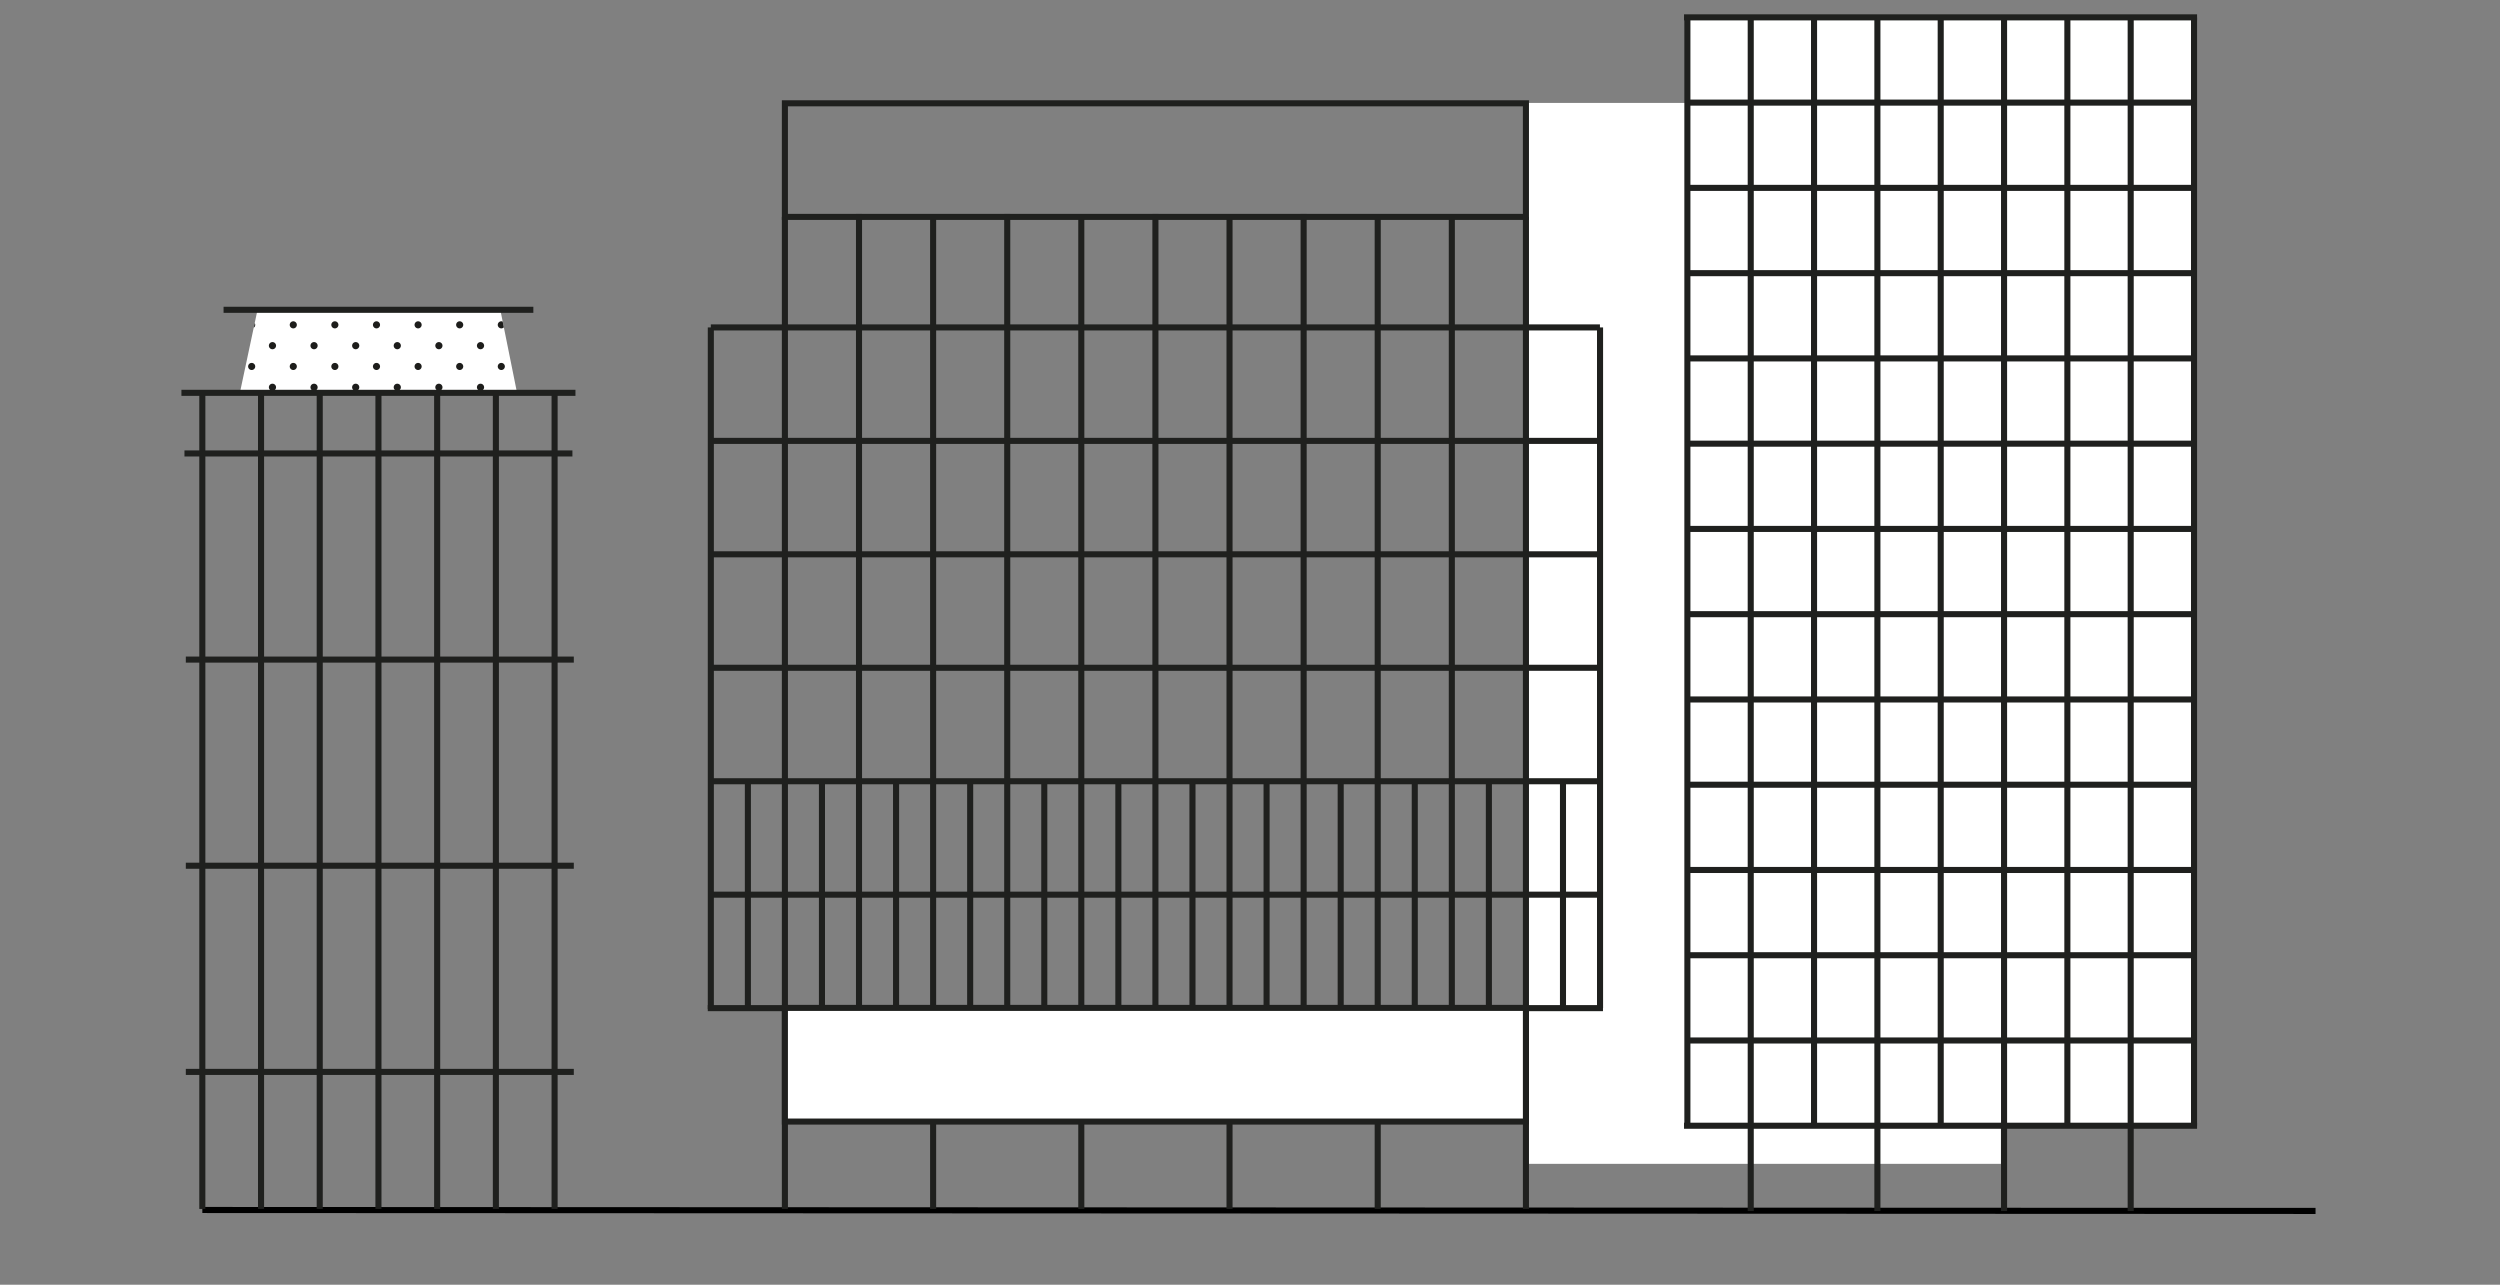 <svg xmlns="http://www.w3.org/2000/svg" xmlns:xlink="http://www.w3.org/1999/xlink" width="288" height="148" viewBox="0 0 288 148"><rect x="0" y="0" width="288" height="148" fill="#808080" stroke="none"/><defs><clipPath id="a"><path d="M48.441,94.147H16.51l2.034-9.577H46.512Z" transform="translate(-16.51 -84.57)" fill="none"/></clipPath></defs><g transform="translate(-16 -350)"><g transform="translate(37.25 352)"><line x2="243.441" y2="0.109" transform="translate(2.059 137.391)" fill="none" stroke="#000" stroke-width="0.7"/><g transform="translate(0 0)"><rect width="54.627" height="122.217" transform="translate(154.63 9.857)" fill="#fff"/><g transform="translate(172.944)"><rect width="58.559" height="127.685" transform="translate(58.559 127.685) rotate(180)" fill="#fff"/><line y2="127.685" transform="translate(0.193 0)" fill="none" stroke="#1f201e" stroke-miterlimit="10" stroke-width="0.7"/><line y2="137.511" transform="translate(7.49 0)" fill="none" stroke="#1f201e" stroke-miterlimit="10" stroke-width="0.7"/><line y2="127.685" transform="translate(14.784 0)" fill="none" stroke="#1f201e" stroke-miterlimit="10" stroke-width="0.7"/><line y2="137.511" transform="translate(22.082 0)" fill="none" stroke="#1f201e" stroke-miterlimit="10" stroke-width="0.7"/><line y2="127.685" transform="translate(29.376 0)" fill="none" stroke="#1f201e" stroke-miterlimit="10" stroke-width="0.7"/><line y2="137.511" transform="translate(36.674 0)" fill="none" stroke="#1f201e" stroke-miterlimit="10" stroke-width="0.7"/><line y2="127.685" transform="translate(43.967 0)" fill="none" stroke="#1f201e" stroke-miterlimit="10" stroke-width="0.7"/><line y2="137.511" transform="translate(51.261 0)" fill="none" stroke="#1f201e" stroke-miterlimit="10" stroke-width="0.7"/><line y2="127.685" transform="translate(58.559 0)" fill="none" stroke="#1f201e" stroke-miterlimit="10" stroke-width="0.7"/><line x2="58.402" transform="translate(0.156 0)" fill="none" stroke="#1f201e" stroke-linecap="square" stroke-miterlimit="10" stroke-width="0.7"/><line x2="58.402" transform="translate(0.156 9.821)" fill="none" stroke="#1f201e" stroke-miterlimit="10" stroke-width="0.7"/><line x2="58.402" transform="translate(0.156 19.643)" fill="none" stroke="#1f201e" stroke-miterlimit="10" stroke-width="0.7"/><line x2="58.402" transform="translate(0.156 29.468)" fill="none" stroke="#1f201e" stroke-miterlimit="10" stroke-width="0.7"/><line x2="58.402" transform="translate(0.156 39.289)" fill="none" stroke="#1f201e" stroke-miterlimit="10" stroke-width="0.7"/><line x2="58.402" transform="translate(0.156 49.111)" fill="none" stroke="#1f201e" stroke-miterlimit="10" stroke-width="0.7"/><line x2="58.402" transform="translate(0.156 58.932)" fill="none" stroke="#1f201e" stroke-miterlimit="10" stroke-width="0.7"/><line x2="58.402" transform="translate(0.156 68.753)" fill="none" stroke="#1f201e" stroke-miterlimit="10" stroke-width="0.7"/><line x2="58.402" transform="translate(0.156 78.579)" fill="none" stroke="#1f201e" stroke-miterlimit="10" stroke-width="0.7"/><line x2="58.402" transform="translate(0.156 88.4)" fill="none" stroke="#1f201e" stroke-miterlimit="10" stroke-width="0.7"/><line x2="58.402" transform="translate(0.156 98.221)" fill="none" stroke="#1f201e" stroke-miterlimit="10" stroke-width="0.7"/><line x2="58.402" transform="translate(0.156 108.043)" fill="none" stroke="#1f201e" stroke-miterlimit="10" stroke-width="0.7"/><line x2="58.402" transform="translate(0.156 117.864)" fill="none" stroke="#1f201e" stroke-miterlimit="10" stroke-width="0.7"/><line x2="58.402" transform="translate(0.156 127.685)" fill="none" stroke="#1f201e" stroke-linecap="square" stroke-miterlimit="10" stroke-width="0.7"/></g><g transform="translate(0 33.689)"><path d="M48.441,94.135H16.51l2.034-9.565H46.512Z" transform="translate(-10.127 -84.57)" fill="#fff"/><g transform="translate(6.383)" clip-path="url(#a)"><g transform="translate(27.31 -1.075)"><rect width="4.794" height="4.794" fill="none"/><path d="M84.993,81.89a.413.413,0,1,0,.413.413A.413.413,0,0,0,84.993,81.89Z" transform="translate(-84.58 -81.89)" fill="#1d1d1b"/><path d="M90.969,87.87a.409.409,0,1,0,.409.409A.411.411,0,0,0,90.969,87.87Z" transform="translate(-88.161 -85.471)" fill="#1d1d1b"/><rect width="4.794" height="4.794" fill="none"/></g><g transform="translate(27.31 3.719)"><rect width="4.794" height="4.794" fill="none"/><path d="M84.993,93.84a.413.413,0,1,0,.413.413A.413.413,0,0,0,84.993,93.84Z" transform="translate(-84.58 -93.84)" fill="#1d1d1b"/><path d="M90.969,99.82a.409.409,0,1,0,.409.409A.411.411,0,0,0,90.969,99.82Z" transform="translate(-88.161 -97.421)" fill="#1d1d1b"/><rect width="4.794" height="4.794" fill="none"/></g><g transform="translate(27.31 8.513)"><rect width="4.794" height="4.794" fill="none"/><path d="M84.993,105.79a.413.413,0,1,0,.413.413A.413.413,0,0,0,84.993,105.79Z" transform="translate(-84.58 -105.79)" fill="#1d1d1b"/><path d="M90.969,111.76a.409.409,0,1,0,.409.409A.411.411,0,0,0,90.969,111.76Z" transform="translate(-88.161 -109.365)" fill="#1d1d1b"/><rect width="4.794" height="4.794" fill="none"/></g><g transform="translate(22.515 -1.075)"><rect width="4.794" height="4.794" transform="translate(0.004)" fill="none"/><path d="M73.043,81.89a.413.413,0,1,0,.413.413A.413.413,0,0,0,73.043,81.89Z" transform="translate(-72.63 -81.89)" fill="#1d1d1b"/><path d="M79.019,87.87a.409.409,0,1,0,.409.409A.411.411,0,0,0,79.019,87.87Z" transform="translate(-76.211 -85.471)" fill="#1d1d1b"/><rect width="4.794" height="4.794" transform="translate(0.004)" fill="none"/></g><g transform="translate(22.515 3.719)"><rect width="4.794" height="4.794" transform="translate(0.004)" fill="none"/><path d="M73.043,93.84a.413.413,0,1,0,.413.413A.413.413,0,0,0,73.043,93.84Z" transform="translate(-72.63 -93.84)" fill="#1d1d1b"/><path d="M79.019,99.82a.409.409,0,1,0,.409.409A.411.411,0,0,0,79.019,99.82Z" transform="translate(-76.211 -97.421)" fill="#1d1d1b"/><rect width="4.794" height="4.794" transform="translate(0.004)" fill="none"/></g><g transform="translate(22.515 8.513)"><rect width="4.794" height="4.794" transform="translate(0.004)" fill="none"/><path d="M73.043,105.79a.413.413,0,1,0,.413.413A.413.413,0,0,0,73.043,105.79Z" transform="translate(-72.63 -105.79)" fill="#1d1d1b"/><path d="M79.019,111.76a.409.409,0,1,0,.409.409A.411.411,0,0,0,79.019,111.76Z" transform="translate(-76.211 -109.365)" fill="#1d1d1b"/><rect width="4.794" height="4.794" transform="translate(0.004)" fill="none"/></g><g transform="translate(17.725 -1.075)"><rect width="4.794" height="4.794" fill="none"/><path d="M61.1,81.89a.413.413,0,1,0,.413.413A.413.413,0,0,0,61.1,81.89Z" transform="translate(-60.69 -81.89)" fill="#1d1d1b"/><path d="M67.079,87.87a.409.409,0,1,0,.409.409A.411.411,0,0,0,67.079,87.87Z" transform="translate(-64.271 -85.471)" fill="#1d1d1b"/><rect width="4.794" height="4.794" fill="none"/></g><g transform="translate(17.725 3.719)"><rect width="4.794" height="4.794" fill="none"/><path d="M61.1,93.84a.413.413,0,1,0,.413.413A.413.413,0,0,0,61.1,93.84Z" transform="translate(-60.69 -93.84)" fill="#1d1d1b"/><path d="M67.079,99.82a.409.409,0,1,0,.409.409A.411.411,0,0,0,67.079,99.82Z" transform="translate(-64.271 -97.421)" fill="#1d1d1b"/><rect width="4.794" height="4.794" fill="none"/></g><g transform="translate(17.725 8.513)"><rect width="4.794" height="4.794" fill="none"/><path d="M61.1,105.79a.413.413,0,1,0,.413.413A.413.413,0,0,0,61.1,105.79Z" transform="translate(-60.69 -105.79)" fill="#1d1d1b"/><path d="M67.079,111.76a.409.409,0,1,0,.409.409A.411.411,0,0,0,67.079,111.76Z" transform="translate(-64.271 -109.365)" fill="#1d1d1b"/><rect width="4.794" height="4.794" fill="none"/></g><g transform="translate(12.931 -1.075)"><rect width="4.794" height="4.794" fill="none"/><path d="M49.153,81.89a.413.413,0,1,0,.413.413A.413.413,0,0,0,49.153,81.89Z" transform="translate(-48.74 -81.89)" fill="#1d1d1b"/><path d="M55.129,87.87a.409.409,0,1,0,.409.409A.411.411,0,0,0,55.129,87.87Z" transform="translate(-52.321 -85.471)" fill="#1d1d1b"/><rect width="4.794" height="4.794" fill="none"/></g><g transform="translate(12.931 3.719)"><rect width="4.794" height="4.794" fill="none"/><path d="M49.153,93.84a.413.413,0,1,0,.413.413A.413.413,0,0,0,49.153,93.84Z" transform="translate(-48.74 -93.84)" fill="#1d1d1b"/><path d="M55.129,99.82a.409.409,0,1,0,.409.409A.411.411,0,0,0,55.129,99.82Z" transform="translate(-52.321 -97.421)" fill="#1d1d1b"/><rect width="4.794" height="4.794" fill="none"/></g><g transform="translate(12.931 8.513)"><rect width="4.794" height="4.794" fill="none"/><path d="M49.153,105.79a.413.413,0,1,0,.413.413A.413.413,0,0,0,49.153,105.79Z" transform="translate(-48.74 -105.79)" fill="#1d1d1b"/><path d="M55.129,111.76a.409.409,0,1,0,.409.409A.411.411,0,0,0,55.129,111.76Z" transform="translate(-52.321 -109.365)" fill="#1d1d1b"/><rect width="4.794" height="4.794" fill="none"/></g><g transform="translate(8.136 -1.075)"><rect width="4.794" height="4.794" transform="translate(0.004)" fill="none"/><path d="M37.2,81.89a.413.413,0,1,0,.413.413A.413.413,0,0,0,37.2,81.89Z" transform="translate(-36.79 -81.89)" fill="#1d1d1b"/><path d="M43.179,87.87a.409.409,0,1,0,.409.409A.411.411,0,0,0,43.179,87.87Z" transform="translate(-40.371 -85.471)" fill="#1d1d1b"/><rect width="4.794" height="4.794" transform="translate(0.004)" fill="none"/></g><g transform="translate(8.136 3.719)"><rect width="4.794" height="4.794" transform="translate(0.004)" fill="none"/><path d="M37.2,93.84a.413.413,0,1,0,.413.413A.413.413,0,0,0,37.2,93.84Z" transform="translate(-36.79 -93.84)" fill="#1d1d1b"/><path d="M43.179,99.82a.409.409,0,1,0,.409.409A.411.411,0,0,0,43.179,99.82Z" transform="translate(-40.371 -97.421)" fill="#1d1d1b"/><rect width="4.794" height="4.794" transform="translate(0.004)" fill="none"/></g><g transform="translate(8.136 8.513)"><rect width="4.794" height="4.794" transform="translate(0.004)" fill="none"/><path d="M37.2,105.79a.413.413,0,1,0,.413.413A.413.413,0,0,0,37.2,105.79Z" transform="translate(-36.79 -105.79)" fill="#1d1d1b"/><path d="M43.179,111.76a.409.409,0,1,0,.409.409A.411.411,0,0,0,43.179,111.76Z" transform="translate(-40.371 -109.365)" fill="#1d1d1b"/><rect width="4.794" height="4.794" transform="translate(0.004)" fill="none"/></g><g transform="translate(3.342 -1.075)"><rect width="4.794" height="4.794" transform="translate(0.004)" fill="none"/><path d="M25.253,81.89a.413.413,0,1,0,.413.413A.413.413,0,0,0,25.253,81.89Z" transform="translate(-24.84 -81.89)" fill="#1d1d1b"/><path d="M31.239,87.87a.409.409,0,1,0,.409.409A.411.411,0,0,0,31.239,87.87Z" transform="translate(-28.427 -85.471)" fill="#1d1d1b"/><rect width="4.794" height="4.794" transform="translate(0.004)" fill="none"/></g><g transform="translate(3.342 3.719)"><rect width="4.794" height="4.794" transform="translate(0.004)" fill="none"/><path d="M25.253,93.84a.413.413,0,1,0,.413.413A.413.413,0,0,0,25.253,93.84Z" transform="translate(-24.84 -93.84)" fill="#1d1d1b"/><path d="M31.239,99.82a.409.409,0,1,0,.409.409A.411.411,0,0,0,31.239,99.82Z" transform="translate(-28.427 -97.421)" fill="#1d1d1b"/><rect width="4.794" height="4.794" transform="translate(0.004)" fill="none"/></g><g transform="translate(3.342 8.513)"><rect width="4.794" height="4.794" transform="translate(0.004)" fill="none"/><path d="M25.253,105.79a.413.413,0,1,0,.413.413A.413.413,0,0,0,25.253,105.79Z" transform="translate(-24.84 -105.79)" fill="#1d1d1b"/><path d="M31.239,111.76a.409.409,0,1,0,.409.409A.411.411,0,0,0,31.239,111.76Z" transform="translate(-28.427 -109.365)" fill="#1d1d1b"/><rect width="4.794" height="4.794" transform="translate(0.004)" fill="none"/></g><g transform="translate(-1.448 -1.075)"><rect width="4.794" height="4.794" fill="none"/><path d="M13.313,81.89a.413.413,0,1,0,.413.413A.413.413,0,0,0,13.313,81.89Z" transform="translate(-12.9 -81.89)" fill="#1d1d1b"/><path d="M19.289,87.87a.409.409,0,1,0,.409.409A.411.411,0,0,0,19.289,87.87Z" transform="translate(-16.481 -85.471)" fill="#1d1d1b"/><rect width="4.794" height="4.794" fill="none"/></g><g transform="translate(-1.448 3.719)"><rect width="4.794" height="4.794" fill="none"/><path d="M13.313,93.84a.413.413,0,1,0,.413.413A.413.413,0,0,0,13.313,93.84Z" transform="translate(-12.9 -93.84)" fill="#1d1d1b"/><path d="M19.289,99.82a.409.409,0,1,0,.409.409A.411.411,0,0,0,19.289,99.82Z" transform="translate(-16.481 -97.421)" fill="#1d1d1b"/><rect width="4.794" height="4.794" fill="none"/></g><g transform="translate(-1.448 8.513)"><rect width="4.794" height="4.794" fill="none"/><path d="M13.313,105.79a.413.413,0,1,0,.413.413A.413.413,0,0,0,13.313,105.79Z" transform="translate(-12.9 -105.79)" fill="#1d1d1b"/><path d="M19.289,111.76a.409.409,0,1,0,.409.409A.411.411,0,0,0,19.289,111.76Z" transform="translate(-16.481 -109.365)" fill="#1d1d1b"/><rect width="4.794" height="4.794" fill="none"/></g></g><g transform="translate(2.058 9.565)"><line y2="94.017" fill="none" stroke="#1f201e" stroke-miterlimit="10" stroke-width="0.7"/><line y2="94.017" transform="translate(6.764)" fill="none" stroke="#1f201e" stroke-miterlimit="10" stroke-width="0.7"/><line y2="94.017" transform="translate(13.524)" fill="none" stroke="#1f201e" stroke-miterlimit="10" stroke-width="0.7"/><line y2="94.017" transform="translate(20.289)" fill="none" stroke="#1f201e" stroke-miterlimit="10" stroke-width="0.7"/><line y2="94.017" transform="translate(27.053)" fill="none" stroke="#1f201e" stroke-miterlimit="10" stroke-width="0.7"/><line y2="94.017" transform="translate(33.817)" fill="none" stroke="#1f201e" stroke-miterlimit="10" stroke-width="0.7"/><line y2="94.017" transform="translate(40.581)" fill="none" stroke="#1f201e" stroke-miterlimit="10" stroke-width="0.7"/></g><line x2="44.693" transform="translate(0 9.565)" fill="none" stroke="#1f201e" stroke-linecap="square" stroke-miterlimit="10" stroke-width="0.7"/><line x2="44.693" transform="translate(0 16.549)" fill="none" stroke="#1f201e" stroke-miterlimit="10" stroke-width="0.7"/><line x2="44.697" transform="translate(0.156 40.296)" fill="none" stroke="#1f201e" stroke-miterlimit="10" stroke-width="0.7"/><line x2="44.697" transform="translate(0.156 64.043)" fill="none" stroke="#1f201e" stroke-miterlimit="10" stroke-width="0.7"/><line x2="44.697" transform="translate(0.156 87.794)" fill="none" stroke="#1f201e" stroke-miterlimit="10" stroke-width="0.7"/><line x2="35.687" transform="translate(4.505)" fill="none" stroke="#1f201e" stroke-miterlimit="10" stroke-width="0.7"/></g><g transform="translate(60.637 9.898)"><line y2="78.418" transform="translate(102.438 25.821)" fill="none" stroke="#1f201e" stroke-miterlimit="10" stroke-width="0.7"/><line y2="114.281" transform="translate(8.533 13.091)" fill="none" stroke="#1f201e" stroke-miterlimit="10" stroke-width="0.7"/><line y2="114.281" transform="translate(25.608 13.091)" fill="none" stroke="#1f201e" stroke-miterlimit="10" stroke-width="0.7"/><line y2="114.281" transform="translate(42.679 13.091)" fill="none" stroke="#1f201e" stroke-miterlimit="10" stroke-width="0.7"/><line y2="114.281" transform="translate(59.754 13.091)" fill="none" stroke="#1f201e" stroke-miterlimit="10" stroke-width="0.7"/><line y2="114.281" transform="translate(76.825 13.091)" fill="none" stroke="#1f201e" stroke-miterlimit="10" stroke-width="0.7"/><line y2="114.281" transform="translate(93.9 13.091)" fill="none" stroke="#1f201e" stroke-miterlimit="10" stroke-width="0.7"/><line y2="78.535" transform="translate(0 25.821)" fill="none" stroke="#1f201e" stroke-miterlimit="10" stroke-width="0.7"/><line y2="91.606" transform="translate(17.071 12.75)" fill="none" stroke="#1f201e" stroke-miterlimit="10" stroke-width="0.7"/><line y2="91.606" transform="translate(34.146 12.75)" fill="none" stroke="#1f201e" stroke-miterlimit="10" stroke-width="0.7"/><line y2="91.606" transform="translate(51.217 12.75)" fill="none" stroke="#1f201e" stroke-miterlimit="10" stroke-width="0.7"/><line y2="91.606" transform="translate(68.292 12.75)" fill="none" stroke="#1f201e" stroke-miterlimit="10" stroke-width="0.7"/><line y2="91.228" transform="translate(85.363 13.127)" fill="none" stroke="#1f201e" stroke-miterlimit="10" stroke-width="0.7"/><line y2="26.254" transform="translate(4.269 78.101)" fill="none" stroke="#1f201e" stroke-miterlimit="10" stroke-width="0.7"/><line y2="26.254" transform="translate(12.802 78.101)" fill="none" stroke="#1f201e" stroke-miterlimit="10" stroke-width="0.7"/><line y2="26.254" transform="translate(21.34 78.101)" fill="none" stroke="#1f201e" stroke-miterlimit="10" stroke-width="0.7"/><line y2="26.254" transform="translate(29.877 78.101)" fill="none" stroke="#1f201e" stroke-miterlimit="10" stroke-width="0.7"/><line y2="26.254" transform="translate(38.415 78.101)" fill="none" stroke="#1f201e" stroke-miterlimit="10" stroke-width="0.7"/><line y2="26.254" transform="translate(55.486 78.101)" fill="none" stroke="#1f201e" stroke-miterlimit="10" stroke-width="0.7"/><line y2="26.254" transform="translate(64.023 78.101)" fill="none" stroke="#1f201e" stroke-miterlimit="10" stroke-width="0.7"/><line y2="26.254" transform="translate(72.561 78.101)" fill="none" stroke="#1f201e" stroke-miterlimit="10" stroke-width="0.7"/><line y2="26.254" transform="translate(81.094 78.101)" fill="none" stroke="#1f201e" stroke-miterlimit="10" stroke-width="0.7"/><line y2="26.254" transform="translate(98.169 78.101)" fill="none" stroke="#1f201e" stroke-miterlimit="10" stroke-width="0.7"/><line y2="26.254" transform="translate(89.632 78.101)" fill="none" stroke="#1f201e" stroke-miterlimit="10" stroke-width="0.7"/><line y2="26.254" transform="translate(46.948 78.101)" fill="none" stroke="#1f201e" stroke-miterlimit="10" stroke-width="0.7"/><line x2="102.426" transform="translate(0 38.892)" fill="none" stroke="#1f201e" stroke-miterlimit="10" stroke-width="0.7"/><line x2="102.426" transform="translate(0 25.821)" fill="none" stroke="#1f201e" stroke-miterlimit="10" stroke-width="0.7"/><line x2="102.426" transform="translate(0 51.959)" fill="none" stroke="#1f201e" stroke-miterlimit="10" stroke-width="0.7"/><line x2="102.426" transform="translate(0 65.03)" fill="none" stroke="#1f201e" stroke-miterlimit="10" stroke-width="0.7"/><line x2="102.426" transform="translate(0 78.101)" fill="none" stroke="#1f201e" stroke-miterlimit="10" stroke-width="0.7"/><line x2="102.426" transform="translate(0 91.168)" fill="none" stroke="#1f201e" stroke-miterlimit="10" stroke-width="0.7"/><line x2="102.426" transform="translate(0 104.239)" fill="none" stroke="#1f201e" stroke-linecap="square" stroke-miterlimit="10" stroke-width="0.7"/><rect width="85.367" height="13.091" transform="translate(8.533)" fill="none" stroke="#1f201e" stroke-linecap="round" stroke-miterlimit="10" stroke-width="0.7"/><rect width="85.367" height="13.091" transform="translate(8.533 104.215)" fill="#fff" stroke="#1f201e" stroke-linecap="round" stroke-miterlimit="10" stroke-width="0.7"/></g></g></g><rect width="288" height="148" transform="translate(16 350)" fill="none"/></g></svg>